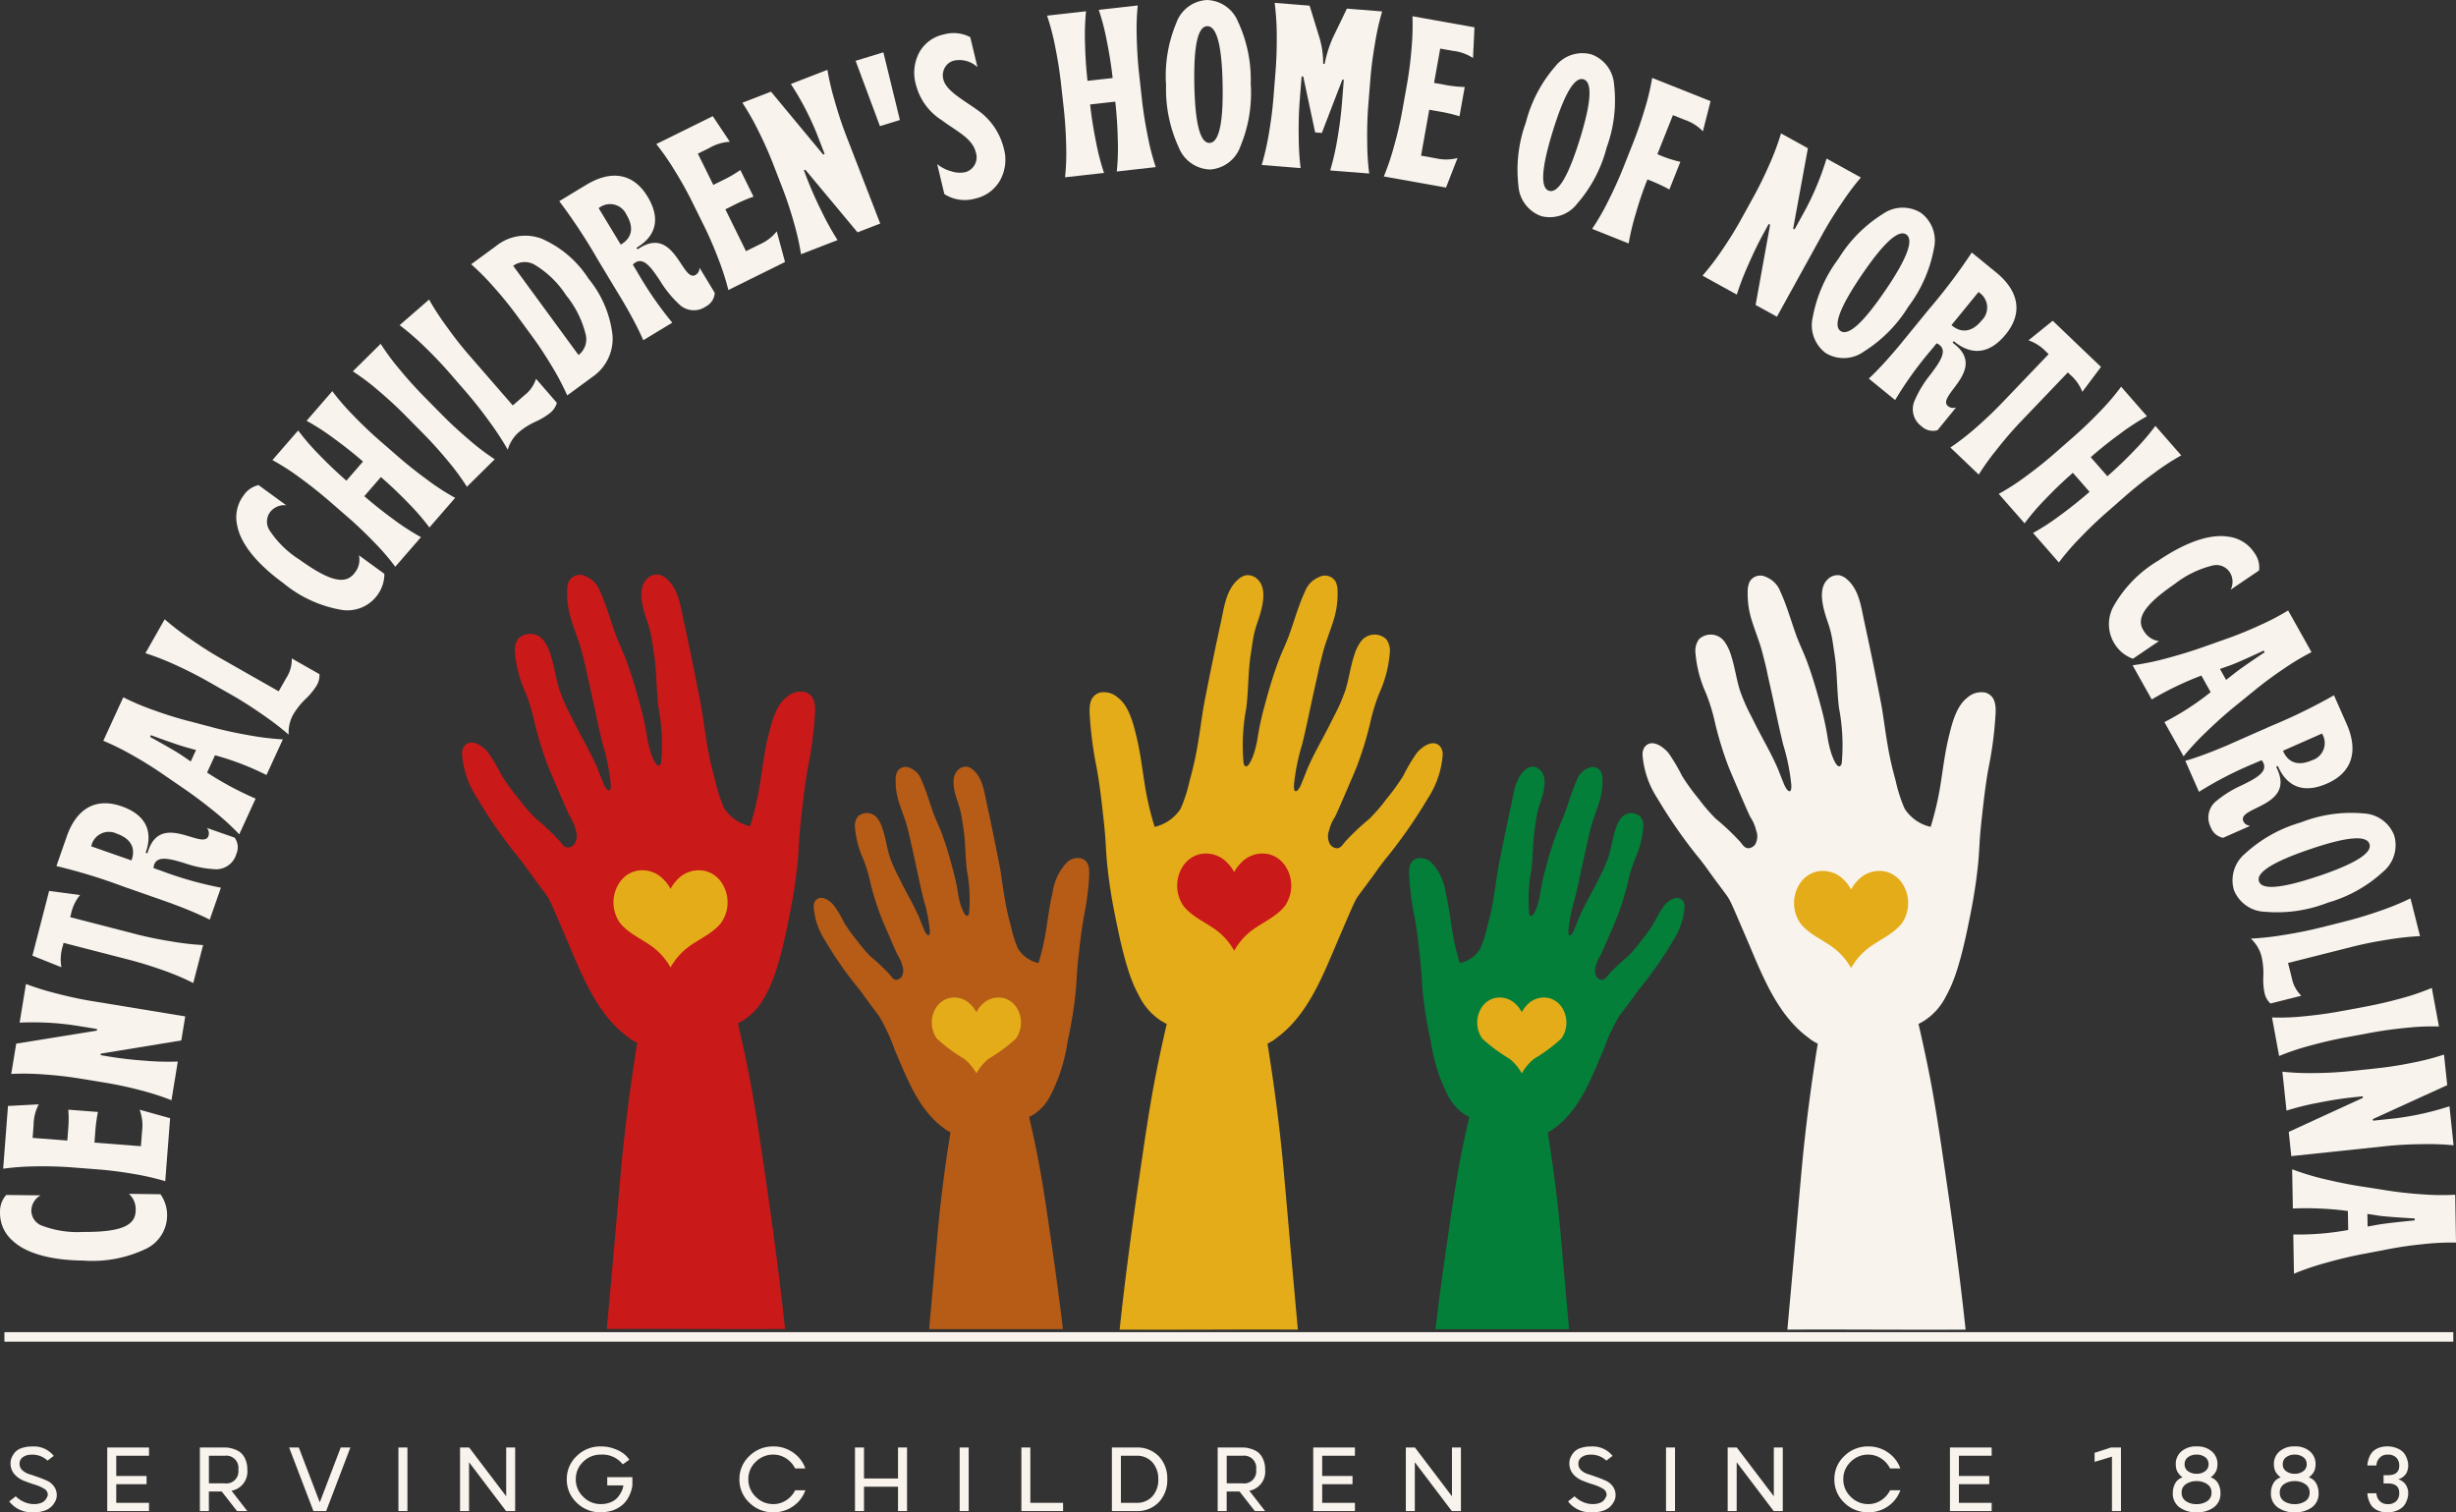 <svg xmlns="http://www.w3.org/2000/svg" width="223.789" height="137.795" viewBox="0 0 223.789 137.795">
  <rect x="0" y="0" width="223.789" height="137.795" fill="#333333" stroke="none"/>
  <g id="logo" transform="translate(1362.501 -1813.682)">
    <g id="Group_180" data-name="Group 180" transform="translate(-1320.404 1866.023)">
      <g id="Group_170" data-name="Group 170" transform="translate(0 0)">
        <path id="Path_512" data-name="Path 512" d="M-1103.687,2107.411a1.885,1.885,0,0,0-1.578.473c-1.013.763-1.4,2.366-1.684,3.529-.38,1.538-.547,3.116-.809,4.676a27.2,27.2,0,0,1-.852,3.566,3.829,3.829,0,0,1-2.346-1.62c-.016-.027-.031-.056-.045-.084a13.815,13.815,0,0,1-.8-2.51c-.266-.962-.5-1.933-.672-2.918-.292-1.682-.361-2.374-.551-3.544-.048-.3-.09-.551-.553-2.87q-.51-2.554-1.067-5.1c-.295-1.346-.466-2.938-1.574-3.9a1.6,1.6,0,0,0-.692-.376,1.269,1.269,0,0,0-1.095.386c-.944.906-.357,2.762-.005,3.8a9.854,9.854,0,0,1,.385,1.38c.1.514.164,1.032.247,1.548.267,1.646.21,3.322.418,4.973a18.073,18.073,0,0,1,.253,4.966.521.521,0,0,1-.095.269c-.362.424-.823-.994-.892-1.205a10.59,10.59,0,0,1-.345-1.6,26.4,26.4,0,0,0-.576-2.584c-.37-1.4-.778-2.787-1.284-4.145-.3-.8-.685-1.569-.976-2.375-.472-1.311-.84-2.658-1.427-3.925a2.3,2.3,0,0,0-1.286-1.332,1.135,1.135,0,0,0-1.506.4,2.027,2.027,0,0,0-.187.885,8.008,8.008,0,0,0,.344,2.574c.078.26.165.517.254.773.277.8.368,1.049.456,1.306.2.585.3,1,.508,1.827s.188.856.432,1.914c.427,1.867.787,3.748,1.247,5.609a18.824,18.824,0,0,1,.733,3.62c.007.137.043.729-.242.579-.269-.142-.478-.771-.589-1.035-.143-.339-.27-.7-.411-1.032-.613-1.422-1.413-2.749-2.1-4.133l-.283-.568a16.57,16.57,0,0,1-1.067-2.436c-.324-1.049-.459-2.144-.809-3.191a4.05,4.05,0,0,0-.516-1.108,1.552,1.552,0,0,0-2.393-.321,1.785,1.785,0,0,0-.322,1.236,11.02,11.02,0,0,0,.909,3.569c.048.115.1.231.141.348a17.022,17.022,0,0,1,.742,2.495,31.986,31.986,0,0,0,1.116,3.685c.193.515.381.952.756,1.826.826,1.92,1.239,2.881,1.368,3.092a3.715,3.715,0,0,1,.5,1.172,1.483,1.483,0,0,1-.1,1.29.876.876,0,0,1-.579.333c-.381.021-.582-.365-.8-.614a22,22,0,0,0-2.2-2.075,15.91,15.91,0,0,1-1.563-1.818,19.712,19.712,0,0,1-1.508-2.079,16.435,16.435,0,0,0-1.244-2.1c-.467-.559-1.513-1.33-2.155-.555a1.2,1.2,0,0,0-.2.782,8.413,8.413,0,0,0,1.345,3.906,45.639,45.639,0,0,0,3.5,5.086c.067.081.351.421.715.9.206.274.352.48.4.547.6.849,1.438,1.946,1.7,2.315.35.485.412.675,1.788,3.871,1.388,3.221,2.735,6.95,5.665,9.1a3.744,3.744,0,0,0,.85.534c-.56,3.468-.922,6.333-1.15,8.352-.255,2.256-.369,3.661-.884,9.509-.319,3.615-.578,6.435-.737,8.206,5.414-.028,10.828.028,16.242,0-.149-1.385-.348-3.142-.6-5.175-.1-.77-.447-3.592-1.073-7.889-.753-5.173-1.142-7.824-1.8-11.045-.3-1.451-.579-2.715-.822-3.743.194-.1.386-.2.569-.322a5.664,5.664,0,0,0,1.912-2.156c.428-.8,1.115-2.016,2-6.283.312-1.5.615-2.967.859-5,.266-2.214.135-2.357.421-4.946.272-2.461.433-3.687.7-5.02a34.068,34.068,0,0,0,.546-4.266c.063-.9.081-1.934-.982-2.221" transform="translate(1134.86 -2096.717)" fill="#c91919"/>
      </g>
      <g id="Group_171" data-name="Group 171" transform="translate(13.795 26.944)">
        <path id="Path_513" data-name="Path 513" d="M-1055.061,2244.134a3.235,3.235,0,0,1,.592-.821,2.671,2.671,0,0,1,2.587-.817,2.562,2.562,0,0,1,1.421.976,3.254,3.254,0,0,1,.014,3.745c-.854,1.061-2.181,1.531-3.212,2.377a6.011,6.011,0,0,0-1.4,1.685,6.009,6.009,0,0,0-1.4-1.685c-1.031-.845-2.357-1.316-3.212-2.377a3.255,3.255,0,0,1,.014-3.745,2.564,2.564,0,0,1,1.421-.976,2.671,2.671,0,0,1,2.588.817,3.368,3.368,0,0,1,.6.821" transform="translate(1060.265 -2242.418)" fill="#e4ac19"/>
      </g>
      <g id="Group_172" data-name="Group 172" transform="translate(32.046 17.511)">
        <path id="Path_514" data-name="Path 514" d="M-936.473,2201.486a26.083,26.083,0,0,1-.427,3.33c-.207,1.038-.33,2-.546,3.918-.221,2.021-.119,2.132-.326,3.858-.193,1.589-.427,2.733-.67,3.9a15.626,15.626,0,0,1-1.566,4.9,4.412,4.412,0,0,1-1.493,1.686c-.142.092-.289.17-.441.248.188.8.409,1.791.639,2.921.514,2.517.818,4.585,1.406,8.622.487,3.353.762,5.558.836,6.155.074.574.138,1.121.2,1.635h-12.191c.1-1.13.225-2.471.358-4,.4-4.566.487-5.663.689-7.423.179-1.575.459-3.812.9-6.517a2.857,2.857,0,0,1-.662-.418c-2.287-1.681-3.339-4.589-4.423-7.1a16.906,16.906,0,0,0-1.4-3.023c-.207-.289-.859-1.144-1.327-1.8-.037-.056-.152-.217-.312-.427-.285-.382-.505-.643-.56-.707a35.453,35.453,0,0,1-2.729-3.969,6.588,6.588,0,0,1-1.052-3.05.941.941,0,0,1,.16-.611c.5-.6,1.319,0,1.682.436a12.569,12.569,0,0,1,.974,1.64,15.052,15.052,0,0,0,1.176,1.622,12.007,12.007,0,0,0,1.217,1.419,16.371,16.371,0,0,1,1.718,1.622c.17.193.326.5.625.477a.673.673,0,0,0,.45-.261,1.143,1.143,0,0,0,.078-1.006,2.865,2.865,0,0,0-.391-.914c-.1-.166-.422-.914-1.066-2.412-.294-.684-.441-1.024-.593-1.424a26.159,26.159,0,0,1-.873-2.875,12.7,12.7,0,0,0-.579-1.948,2.7,2.7,0,0,0-.11-.271,8.625,8.625,0,0,1-.707-2.788,1.4,1.4,0,0,1,.253-.965,1.207,1.207,0,0,1,1.865.252,3.092,3.092,0,0,1,.4.864c.275.818.381,1.672.634,2.49a12.481,12.481,0,0,0,.831,1.9c.073.146.147.3.221.446.537,1.08,1.162,2.113,1.64,3.225.11.257.211.542.322.8.087.206.253.7.459.808.225.119.2-.345.193-.45a14.737,14.737,0,0,0-.574-2.825c-.359-1.456-.639-2.921-.974-4.377-.188-.828-.175-.855-.335-1.5s-.239-.969-.4-1.424c-.069-.2-.142-.4-.358-1.02-.069-.2-.138-.4-.2-.6a6.359,6.359,0,0,1-.271-2.011,1.593,1.593,0,0,1,.147-.689.887.887,0,0,1,1.176-.317,1.8,1.8,0,0,1,1.006,1.043c.455.987.744,2.039,1.112,3.064.225.625.528,1.226.762,1.851.395,1.061.712,2.14,1,3.233.175.671.34,1.333.45,2.017a8.148,8.148,0,0,0,.267,1.25c.055.166.418,1.272.7.941a.365.365,0,0,0,.073-.207,14.075,14.075,0,0,0-.2-3.876c-.161-1.292-.119-2.6-.326-3.882-.064-.4-.119-.809-.193-1.208a7.988,7.988,0,0,0-.3-1.08c-.276-.813-.735-2.26,0-2.967a1.006,1.006,0,0,1,.855-.3,1.279,1.279,0,0,1,.542.294c.864.749,1,1.994,1.231,3.041.289,1.327.565,2.65.831,3.978.363,1.814.4,2.011.432,2.241.147.914.2,1.456.432,2.765.133.771.317,1.53.524,2.278a10.74,10.74,0,0,0,.62,1.962c.014.023.023.041.037.064a2.975,2.975,0,0,0,1.833,1.263,20.955,20.955,0,0,0,.661-2.783c.207-1.218.335-2.449.634-3.647a4.944,4.944,0,0,1,1.314-2.756,1.478,1.478,0,0,1,1.231-.368c.831.225.818,1.033.767,1.732" transform="translate(961.571 -2191.407)" fill="#b65c17"/>
      </g>
      <g id="Group_173" data-name="Group 173" transform="translate(42.814 38.539)">
        <path id="Path_515" data-name="Path 515" d="M-899.279,2306.459a2.5,2.5,0,0,1,.462-.64,2.084,2.084,0,0,1,2.019-.638,2,2,0,0,1,1.109.761,2.541,2.541,0,0,1,.011,2.924,14.962,14.962,0,0,1-2.507,1.855,4.689,4.689,0,0,0-1.1,1.314,4.681,4.681,0,0,0-1.1-1.314,14.943,14.943,0,0,1-2.507-1.855,2.54,2.54,0,0,1,.011-2.924,2,2,0,0,1,1.109-.761,2.085,2.085,0,0,1,2.019.638,2.627,2.627,0,0,1,.465.64" transform="translate(903.341 -2305.119)" fill="#e4ac19"/>
      </g>
      <g id="Group_174" data-name="Group 174" transform="translate(86.277 17.511)">
        <path id="Path_516" data-name="Path 516" d="M-653.717,2242.665c-.106-1.13-.225-2.471-.358-4-.4-4.566-.492-5.663-.689-7.423-.179-1.575-.459-3.812-.9-6.517a2.975,2.975,0,0,0,.666-.418c2.283-1.681,3.335-4.589,4.419-7.1a17.324,17.324,0,0,1,1.4-3.023c.207-.289.859-1.144,1.332-1.8.037-.056.151-.217.313-.427.28-.382.505-.643.556-.707a35.523,35.523,0,0,0,2.728-3.969,6.533,6.533,0,0,0,1.052-3.05.937.937,0,0,0-.161-.611c-.5-.6-1.314,0-1.681.436a13.118,13.118,0,0,0-.969,1.64,15.666,15.666,0,0,1-1.176,1.622,12.4,12.4,0,0,1-1.222,1.419,16.827,16.827,0,0,0-1.718,1.622c-.165.193-.326.5-.62.477a.683.683,0,0,1-.455-.261,1.174,1.174,0,0,1-.078-1.006,2.982,2.982,0,0,1,.39-.914c.1-.166.423-.914,1.07-2.412.294-.685.441-1.024.588-1.424a25,25,0,0,0,.873-2.875,13.3,13.3,0,0,1,.579-1.947c.037-.092.074-.184.11-.271a8.621,8.621,0,0,0,.707-2.788,1.393,1.393,0,0,0-.248-.965,1.212,1.212,0,0,0-1.87.252,3.1,3.1,0,0,0-.4.864c-.271.818-.376,1.672-.629,2.49a13.472,13.472,0,0,1-.831,1.9c-.073.146-.147.3-.22.446-.542,1.08-1.167,2.113-1.645,3.225-.11.257-.211.542-.322.8-.087.206-.248.7-.459.808s-.193-.345-.189-.45a14.406,14.406,0,0,1,.57-2.825c.358-1.456.643-2.921.974-4.377.193-.828.179-.855.335-1.5s.244-.969.4-1.424c.069-.2.138-.4.354-1.02.069-.2.138-.4.2-.6a6.239,6.239,0,0,0,.271-2.011,1.541,1.541,0,0,0-.147-.689.887.887,0,0,0-1.176-.317,1.78,1.78,0,0,0-1,1.042c-.459.988-.744,2.04-1.116,3.064-.225.625-.528,1.226-.758,1.851a33.234,33.234,0,0,0-1,3.233,20.305,20.305,0,0,0-.45,2.017,8.187,8.187,0,0,1-.271,1.25c-.055.166-.413,1.272-.7.941a.441.441,0,0,1-.073-.207,14.248,14.248,0,0,1,.2-3.876c.165-1.292.119-2.6.326-3.882.064-.4.119-.809.193-1.208a8.023,8.023,0,0,1,.3-1.08c.275-.813.73-2.26,0-2.967a1,1,0,0,0-.854-.3,1.306,1.306,0,0,0-.542.294c-.864.749-1,1.994-1.226,3.041-.29,1.327-.57,2.65-.836,3.978-.358,1.814-.39,2.011-.432,2.241-.147.914-.2,1.456-.427,2.765-.133.771-.317,1.53-.524,2.278a11.083,11.083,0,0,1-.624,1.962.438.438,0,0,1-.037.064,2.964,2.964,0,0,1-1.828,1.264,21.16,21.16,0,0,1-.666-2.783c-.2-1.218-.335-2.449-.629-3.647a4.917,4.917,0,0,0-1.318-2.756,1.476,1.476,0,0,0-1.231-.368c-.827.225-.813,1.033-.767,1.732a27.022,27.022,0,0,0,.427,3.33c.211,1.038.335,2,.547,3.918.225,2.021.119,2.132.331,3.858.188,1.589.422,2.733.671,3.9a15.675,15.675,0,0,0,1.562,4.9,4.409,4.409,0,0,0,1.493,1.686c.142.092.294.17.446.248-.188.8-.414,1.791-.643,2.921-.51,2.517-.817,4.585-1.405,8.622-.487,3.353-.763,5.558-.836,6.155-.074.574-.138,1.121-.2,1.635" transform="translate(668.318 -2191.407)" fill="#037f39"/>
      </g>
      <g id="Group_175" data-name="Group 175" transform="translate(92.506 38.539)">
        <path id="Path_517" data-name="Path 517" d="M-630.578,2306.459a2.515,2.515,0,0,0-.462-.64,2.085,2.085,0,0,0-2.02-.638,2,2,0,0,0-1.109.761,2.541,2.541,0,0,0-.011,2.924,14.953,14.953,0,0,0,2.507,1.855,4.689,4.689,0,0,1,1.1,1.314,4.681,4.681,0,0,1,1.1-1.314,14.949,14.949,0,0,0,2.506-1.855,2.541,2.541,0,0,0-.01-2.924,2,2,0,0,0-1.109-.761,2.085,2.085,0,0,0-2.02.638,2.627,2.627,0,0,0-.465.64" transform="translate(634.636 -2305.119)" fill="#e4ac19"/>
      </g>
      <g id="Group_176" data-name="Group 176" transform="translate(107.572 0.059)">
        <path id="Path_518" data-name="Path 518" d="M-521.992,2107.729a1.886,1.886,0,0,0-1.578.473c-1.012.763-1.4,2.366-1.684,3.529-.38,1.537-.548,3.116-.809,4.677a27.271,27.271,0,0,1-.852,3.566,3.834,3.834,0,0,1-2.346-1.62c-.016-.028-.031-.056-.045-.084a13.8,13.8,0,0,1-.8-2.51c-.265-.962-.5-1.934-.673-2.917-.292-1.682-.361-2.375-.551-3.544-.049-.3-.09-.551-.553-2.871q-.51-2.554-1.067-5.1c-.295-1.347-.466-2.938-1.574-3.9a1.594,1.594,0,0,0-.692-.376,1.269,1.269,0,0,0-1.095.386c-.944.906-.357,2.762-.005,3.805a9.817,9.817,0,0,1,.386,1.38c.1.514.164,1.032.247,1.548.266,1.646.21,3.322.418,4.974a18.076,18.076,0,0,1,.253,4.966.525.525,0,0,1-.095.269c-.362.424-.823-.994-.892-1.205a10.614,10.614,0,0,1-.345-1.6,26.392,26.392,0,0,0-.576-2.584c-.37-1.4-.778-2.786-1.283-4.144-.3-.8-.685-1.57-.976-2.375-.472-1.31-.84-2.658-1.427-3.925a2.3,2.3,0,0,0-1.286-1.332,1.136,1.136,0,0,0-1.506.4,2.024,2.024,0,0,0-.187.885,8,8,0,0,0,.344,2.574c.079.26.165.517.254.773.277.795.368,1.048.456,1.306.2.585.3,1,.508,1.827s.187.856.431,1.915c.427,1.867.787,3.749,1.247,5.608a18.8,18.8,0,0,1,.732,3.62c.007.137.043.729-.242.579-.269-.141-.477-.77-.589-1.035-.143-.339-.27-.7-.412-1.032-.613-1.422-1.413-2.75-2.1-4.132l-.283-.568a16.532,16.532,0,0,1-1.067-2.436c-.324-1.049-.459-2.143-.809-3.191a4.059,4.059,0,0,0-.516-1.109,1.552,1.552,0,0,0-2.392-.321,1.785,1.785,0,0,0-.322,1.236,11.012,11.012,0,0,0,.908,3.569c.048.116.1.231.141.349a16.97,16.97,0,0,1,.741,2.494,31.962,31.962,0,0,0,1.116,3.685c.193.515.381.952.757,1.826.826,1.92,1.239,2.881,1.368,3.091a3.723,3.723,0,0,1,.5,1.172,1.483,1.483,0,0,1-.1,1.29.88.88,0,0,1-.579.333c-.381.021-.581-.364-.8-.614a21.9,21.9,0,0,0-2.2-2.075,15.993,15.993,0,0,1-1.563-1.817,19.768,19.768,0,0,1-1.508-2.08,16.4,16.4,0,0,0-1.244-2.1c-.467-.56-1.513-1.33-2.155-.555a1.2,1.2,0,0,0-.2.782,8.417,8.417,0,0,0,1.345,3.906,45.692,45.692,0,0,0,3.5,5.085c.067.081.351.42.715.9.206.274.352.48.4.548.6.848,1.438,1.945,1.7,2.314.35.485.412.675,1.788,3.871,1.388,3.221,2.735,6.95,5.665,9.1a3.712,3.712,0,0,0,.85.534c-.56,3.468-.922,6.333-1.15,8.352-.255,2.255-.369,3.661-.884,9.509-.318,3.615-.578,6.434-.736,8.2,5.414-.027,10.828.029,16.242,0-.149-1.384-.348-3.141-.6-5.175-.1-.769-.447-3.591-1.073-7.889-.753-5.172-1.143-7.825-1.8-11.045-.3-1.451-.579-2.715-.821-3.744a6.42,6.42,0,0,0,.569-.321,5.656,5.656,0,0,0,1.912-2.157c.428-.8,1.115-2.016,2-6.282.312-1.5.614-2.966.859-5,.267-2.214.135-2.357.421-4.945.272-2.461.432-3.686.7-5.02a33.99,33.99,0,0,0,.546-4.265c.064-.9.081-1.934-.982-2.221" transform="translate(553.165 -2097.035)" fill="#f8f3ec"/>
      </g>
      <g id="Group_177" data-name="Group 177" transform="translate(121.367 27.003)">
        <path id="Path_519" data-name="Path 519" d="M-473.367,2244.452a3.219,3.219,0,0,1,.592-.82,2.67,2.67,0,0,1,2.588-.817,2.564,2.564,0,0,1,1.421.976,3.254,3.254,0,0,1,.014,3.745c-.854,1.062-2.181,1.531-3.212,2.377a6,6,0,0,0-1.4,1.684,6,6,0,0,0-1.4-1.684c-1.031-.846-2.357-1.316-3.212-2.377a3.254,3.254,0,0,1,.014-3.745,2.563,2.563,0,0,1,1.42-.976,2.669,2.669,0,0,1,2.587.817,3.363,3.363,0,0,1,.6.82" transform="translate(478.571 -2242.736)" fill="#e4ac19"/>
      </g>
      <g id="Group_178" data-name="Group 178" transform="translate(57.184 0.059)">
        <path id="Path_520" data-name="Path 520" d="M-824.63,2107.729a1.885,1.885,0,0,1,1.578.473c1.013.763,1.4,2.366,1.684,3.529.38,1.537.548,3.116.809,4.677a27.271,27.271,0,0,0,.852,3.566,3.833,3.833,0,0,0,2.346-1.62c.017-.028.031-.056.045-.084a13.807,13.807,0,0,0,.8-2.51c.265-.962.5-1.934.673-2.917.292-1.682.361-2.375.551-3.544.049-.3.09-.551.554-2.871q.51-2.554,1.067-5.1c.295-1.347.466-2.938,1.574-3.9a1.594,1.594,0,0,1,.692-.376,1.27,1.27,0,0,1,1.095.386c.944.906.357,2.762.005,3.805a9.8,9.8,0,0,0-.386,1.38c-.1.514-.164,1.032-.247,1.548-.266,1.646-.209,3.322-.417,4.974a18.067,18.067,0,0,0-.253,4.966.521.521,0,0,0,.094.269c.361.424.823-.994.892-1.205a10.614,10.614,0,0,0,.345-1.6,26.393,26.393,0,0,1,.576-2.584c.37-1.4.778-2.786,1.283-4.144.3-.8.685-1.57.976-2.375.472-1.31.84-2.658,1.427-3.925a2.3,2.3,0,0,1,1.286-1.332,1.136,1.136,0,0,1,1.506.4,2.023,2.023,0,0,1,.186.885,7.993,7.993,0,0,1-.344,2.574c-.078.26-.165.517-.254.773-.277.795-.368,1.048-.456,1.306-.2.585-.3,1-.508,1.827s-.188.856-.431,1.915c-.427,1.867-.787,3.749-1.247,5.608a18.8,18.8,0,0,0-.733,3.62c-.007.137-.043.729.242.579.269-.141.478-.77.589-1.035.143-.339.27-.7.411-1.032.613-1.422,1.413-2.75,2.1-4.132l.283-.568a16.538,16.538,0,0,0,1.067-2.436c.324-1.049.459-2.143.809-3.191a4.06,4.06,0,0,1,.516-1.109,1.552,1.552,0,0,1,2.393-.321,1.786,1.786,0,0,1,.322,1.236,11.019,11.019,0,0,1-.909,3.569c-.048.116-.1.231-.141.349a16.988,16.988,0,0,0-.742,2.494,31.942,31.942,0,0,1-1.116,3.685c-.193.515-.381.952-.757,1.826-.826,1.92-1.239,2.881-1.368,3.091a3.724,3.724,0,0,0-.5,1.172,1.483,1.483,0,0,0,.1,1.29.881.881,0,0,0,.579.333c.381.021.581-.364.8-.614a21.9,21.9,0,0,1,2.2-2.075,16.033,16.033,0,0,0,1.563-1.817,19.768,19.768,0,0,0,1.508-2.08,16.412,16.412,0,0,1,1.244-2.1c.467-.56,1.513-1.33,2.155-.555a1.2,1.2,0,0,1,.2.782,8.415,8.415,0,0,1-1.345,3.906,45.69,45.69,0,0,1-3.5,5.085c-.067.081-.351.42-.715.9-.206.274-.352.48-.4.548-.6.848-1.438,1.945-1.7,2.314-.35.485-.411.675-1.788,3.871-1.388,3.221-2.735,6.95-5.665,9.1a3.708,3.708,0,0,1-.85.534c.56,3.468.922,6.333,1.15,8.352.255,2.255.369,3.661.883,9.509.318,3.615.578,6.434.736,8.2-5.414-.027-10.828.029-16.242,0,.15-1.384.348-3.141.6-5.175.1-.769.447-3.591,1.073-7.889.753-5.172,1.143-7.825,1.8-11.045.3-1.451.579-2.715.821-3.744a6.4,6.4,0,0,1-.569-.321,5.653,5.653,0,0,1-1.912-2.157c-.428-.8-1.115-2.016-2-6.282-.312-1.5-.614-2.966-.859-5-.266-2.214-.135-2.357-.421-4.945-.272-2.461-.432-3.686-.7-5.02a34.024,34.024,0,0,1-.546-4.265c-.063-.9-.081-1.934.982-2.221" transform="translate(825.636 -2097.035)" fill="#e4ac19"/>
      </g>
      <g id="Group_179" data-name="Group 179" transform="translate(65.164 25.419)">
        <path id="Path_521" data-name="Path 521" d="M-777.283,2235.888a3.219,3.219,0,0,0-.592-.82,2.669,2.669,0,0,0-2.587-.818,2.555,2.555,0,0,0-1.421.976,3.254,3.254,0,0,0-.014,3.745c.854,1.061,2.181,1.531,3.212,2.377a6,6,0,0,1,1.4,1.684,6,6,0,0,1,1.4-1.684c1.031-.846,2.357-1.316,3.212-2.377a3.254,3.254,0,0,0-.014-3.745,2.555,2.555,0,0,0-1.42-.976,2.668,2.668,0,0,0-2.588.818,3.355,3.355,0,0,0-.6.82" transform="translate(782.484 -2234.172)" fill="#c91919"/>
      </g>
    </g>
    <g id="Group_181" data-name="Group 181" transform="translate(-1361.661 1945.472)">
      <path id="Path_522" data-name="Path 522" d="M-1355.752,2532.344a2.582,2.582,0,0,1-2.2-.991l.591-.47a2.42,2.42,0,0,0,.716.494,2.166,2.166,0,0,0,.945.216,1.773,1.773,0,0,0,.641-.105.884.884,0,0,0,.388-.266,1.727,1.727,0,0,0,.175-.282.5.5,0,0,0,.056-.207.636.636,0,0,0-.349-.549,3.77,3.77,0,0,0-.845-.367c-.331-.1-.663-.22-1-.355a2.162,2.162,0,0,1-.851-.6,1.488,1.488,0,0,1-.349-1.007,1.283,1.283,0,0,1,.09-.463,1.893,1.893,0,0,1,.289-.487,1.36,1.36,0,0,1,.608-.405,2.782,2.782,0,0,1,.971-.154,2.32,2.32,0,0,1,1.983.86c-.081.052-.182.126-.3.219s-.211.166-.269.21a2,2,0,0,0-1.48-.543,1.314,1.314,0,0,0-.755.216.7.7,0,0,0-.315.616.773.773,0,0,0,.25.581,1.554,1.554,0,0,0,.629.358c.255.081.526.173.817.276s.56.214.813.327a1.589,1.589,0,0,1,.629.516,1.347,1.347,0,0,1,.252.823,1.169,1.169,0,0,1-.109.478,1.919,1.919,0,0,1-.34.5,1.7,1.7,0,0,1-.665.409A2.912,2.912,0,0,1-1355.752,2532.344Z" transform="translate(1357.955 -2526.34)" fill="#f8f3ec"/>
      <path id="Path_523" data-name="Path 523" d="M-1308.836,2531.91h2.984v.751h-3.805v-5.793h3.805v.752h-2.984v1.843h2.765v.748h-2.765Z" transform="translate(1318.589 -2526.771)" fill="#f8f3ec"/>
      <path id="Path_524" data-name="Path 524" d="M-1259.687,2528.872a1.773,1.773,0,0,1-1.44,1.938l1.44,1.852h-.939l-1.392-1.782h-1.172v1.782h-.821v-5.793h2.233c.113,0,.228.005.342.015a2.64,2.64,0,0,1,.515.126,1.916,1.916,0,0,1,.594.3,1.616,1.616,0,0,1,.445.6A2.218,2.218,0,0,1-1259.687,2528.872Zm-3.5-1.251v2.511h1.431a1.1,1.1,0,0,0,1.25-1.25,1.11,1.11,0,0,0-1.25-1.261Z" transform="translate(1281.383 -2526.771)" fill="#f8f3ec"/>
      <path id="Path_525" data-name="Path 525" d="M-1216.672,2532.661h-1.162l-2.214-5.793h.884l1.91,5,1.91-5h.879Z" transform="translate(1245.552 -2526.771)" fill="#f8f3ec"/>
      <path id="Path_526" data-name="Path 526" d="M-1166.186,2532.661v-5.793h.821v5.793Z" transform="translate(1201.65 -2526.771)" fill="#f8f3ec"/>
      <path id="Path_527" data-name="Path 527" d="M-1131.6,2531.313v-4.445h.817v5.793h-.83l-3.371-4.449v4.449h-.821v-5.793h.83Z" transform="translate(1176.884 -2526.771)" fill="#f8f3ec"/>
      <path id="Path_528" data-name="Path 528" d="M-1080.138,2532.344a3.035,3.035,0,0,1-2.185-.876,2.857,2.857,0,0,1-.905-2.128,2.847,2.847,0,0,1,.905-2.125,3.039,3.039,0,0,1,2.185-.875,3.46,3.46,0,0,1,1.3.235,3.091,3.091,0,0,1,.858.475,2.752,2.752,0,0,1,.454.5l-.6.421a2.376,2.376,0,0,0-2.008-.885,2.209,2.209,0,0,0-1.6.654,2.135,2.135,0,0,0-.672,1.6,2.156,2.156,0,0,0,.674,1.585,2.195,2.195,0,0,0,1.6.668,2.322,2.322,0,0,0,.924-.177,1.614,1.614,0,0,0,.61-.425,2.832,2.832,0,0,0,.334-.5,1.6,1.6,0,0,0,.16-.417l.034-.182h-1.471v-.751h2.291v.762a3.252,3.252,0,0,1-.271.9,2.747,2.747,0,0,1-.419.65,2.411,2.411,0,0,1-.524.436,2.771,2.771,0,0,1-.535.265,3.116,3.116,0,0,1-.516.13c-.186.033-.316.052-.387.056S-1080.055,2532.344-1080.138,2532.344Z" transform="translate(1134.033 -2526.34)" fill="#f8f3ec"/>
      <path id="Path_529" data-name="Path 529" d="M-995.069,2532.344a3.037,3.037,0,0,1-2.186-.876,2.857,2.857,0,0,1-.905-2.128,2.847,2.847,0,0,1,.905-2.125,3.041,3.041,0,0,1,2.186-.875,3.074,3.074,0,0,1,1.8.556,2.952,2.952,0,0,1,1.117,1.452h-.933a2.318,2.318,0,0,0-.819-.915,2.1,2.1,0,0,0-1.17-.346,2.21,2.21,0,0,0-1.6.654,2.134,2.134,0,0,0-.672,1.6,2.155,2.155,0,0,0,.674,1.585,2.195,2.195,0,0,0,1.6.668,2.109,2.109,0,0,0,1.17-.345,2.309,2.309,0,0,0,.819-.916h.933a2.967,2.967,0,0,1-1.117,1.457A3.07,3.07,0,0,1-995.069,2532.344Z" transform="translate(1064.696 -2526.34)" fill="#f8f3ec"/>
      <path id="Path_530" data-name="Path 530" d="M-937.307,2529.692v-2.824h.821v5.793h-.821v-2.221h-3.1v2.221h-.821v-5.793h.821v2.824Z" transform="translate(1018.294 -2526.771)" fill="#f8f3ec"/>
      <path id="Path_531" data-name="Path 531" d="M-889.642,2532.661v-5.793h.821v5.793Z" transform="translate(976.246 -2526.771)" fill="#f8f3ec"/>
      <path id="Path_532" data-name="Path 532" d="M-858.437,2526.868v5.042h2.984v.751h-3.8v-5.793Z" transform="translate(951.481 -2526.771)" fill="#f8f3ec"/>
      <path id="Path_533" data-name="Path 533" d="M-810.352,2527.679a2.912,2.912,0,0,1,.763,2.081,2.933,2.933,0,0,1-.763,2.086,2.723,2.723,0,0,1-2.09.815h-2.194v-5.793h2.194A2.728,2.728,0,0,1-810.352,2527.679Zm-2.051-.059h-1.412v4.29h1.412a1.874,1.874,0,0,0,1.456-.59,2.214,2.214,0,0,0,.537-1.548,2.244,2.244,0,0,0-.537-1.556A1.867,1.867,0,0,0-812.4,2527.62Z" transform="translate(915.111 -2526.771)" fill="#f8f3ec"/>
      <path id="Path_534" data-name="Path 534" d="M-758.187,2528.872a1.773,1.773,0,0,1-1.44,1.938l1.44,1.852h-.939l-1.392-1.782h-1.172v1.782h-.821v-5.793h2.233c.113,0,.227.005.342.015a2.642,2.642,0,0,1,.515.126,1.907,1.907,0,0,1,.593.3,1.611,1.611,0,0,1,.445.6A2.215,2.215,0,0,1-758.187,2528.872Zm-3.5-1.251v2.511h1.431a1.105,1.105,0,0,0,1.251-1.25,1.11,1.11,0,0,0-1.251-1.261Z" transform="translate(872.625 -2526.771)" fill="#f8f3ec"/>
      <path id="Path_535" data-name="Path 535" d="M-714.641,2531.91h2.984v.751h-3.8v-5.793h3.8v.752h-2.984v1.843h2.765v.748h-2.765Z" transform="translate(834.277 -2526.771)" fill="#f8f3ec"/>
      <path id="Path_536" data-name="Path 536" d="M-665.609,2531.313v-4.445h.817v5.793h-.83l-3.371-4.449v4.449h-.82v-5.793h.83Z" transform="translate(797.071 -2526.771)" fill="#f8f3ec"/>
      <path id="Path_537" data-name="Path 537" d="M-587.691,2532.344a2.582,2.582,0,0,1-2.2-.991l.592-.47a2.421,2.421,0,0,0,.716.494,2.167,2.167,0,0,0,.945.216,1.77,1.77,0,0,0,.64-.105.885.885,0,0,0,.389-.266,1.723,1.723,0,0,0,.175-.282.5.5,0,0,0,.056-.207.636.636,0,0,0-.349-.549,3.779,3.779,0,0,0-.845-.367c-.331-.1-.663-.22-1-.355a2.164,2.164,0,0,1-.851-.6,1.49,1.49,0,0,1-.349-1.007,1.282,1.282,0,0,1,.09-.463,1.9,1.9,0,0,1,.289-.487,1.361,1.361,0,0,1,.608-.405,2.782,2.782,0,0,1,.971-.154,2.319,2.319,0,0,1,1.983.86c-.081.052-.182.126-.3.219s-.21.166-.268.21a2.006,2.006,0,0,0-1.48-.543,1.314,1.314,0,0,0-.755.216.7.7,0,0,0-.315.616.773.773,0,0,0,.25.581,1.557,1.557,0,0,0,.629.358c.255.081.526.173.817.276s.56.214.813.327a1.587,1.587,0,0,1,.629.516,1.348,1.348,0,0,1,.252.823,1.171,1.171,0,0,1-.109.478,1.914,1.914,0,0,1-.34.5,1.7,1.7,0,0,1-.665.409A2.912,2.912,0,0,1-587.691,2532.344Z" transform="translate(731.93 -2526.34)" fill="#f8f3ec"/>
      <path id="Path_538" data-name="Path 538" d="M-541.606,2532.661v-5.793h.821v5.793Z" transform="translate(692.572 -2526.771)" fill="#f8f3ec"/>
      <path id="Path_539" data-name="Path 539" d="M-507.017,2531.313v-4.445h.817v5.793h-.83l-3.371-4.449v4.449h-.821v-5.793h.83Z" transform="translate(667.807 -2526.771)" fill="#f8f3ec"/>
      <path id="Path_540" data-name="Path 540" d="M-455.558,2532.344a3.037,3.037,0,0,1-2.186-.876,2.856,2.856,0,0,1-.905-2.128,2.846,2.846,0,0,1,.905-2.125,3.04,3.04,0,0,1,2.186-.875,3.074,3.074,0,0,1,1.8.556,2.952,2.952,0,0,1,1.118,1.452h-.933a2.319,2.319,0,0,0-.819-.915,2.105,2.105,0,0,0-1.17-.346,2.209,2.209,0,0,0-1.6.654,2.134,2.134,0,0,0-.672,1.6,2.155,2.155,0,0,0,.674,1.585,2.195,2.195,0,0,0,1.6.668,2.109,2.109,0,0,0,1.17-.345,2.31,2.31,0,0,0,.819-.916h.933a2.968,2.968,0,0,1-1.118,1.457A3.069,3.069,0,0,1-455.558,2532.344Z" transform="translate(624.956 -2526.34)" fill="#f8f3ec"/>
      <path id="Path_541" data-name="Path 541" d="M-400.9,2531.91h2.984v.751h-3.8v-5.793h3.8v.752H-400.9v1.843h2.765v.748H-400.9Z" transform="translate(578.554 -2526.771)" fill="#f8f3ec"/>
      <path id="Path_542" data-name="Path 542" d="M-328.952,2526.868h.915v5.793h-.821V2527.7l-1.583.479v-.826Z" transform="translate(520.458 -2526.771)" fill="#f8f3ec"/>
      <path id="Path_543" data-name="Path 543" d="M-291.148,2526.806a1.989,1.989,0,0,1,1.4-.466,1.981,1.981,0,0,1,1.4.466,1.494,1.494,0,0,1,.5,1.142,1.611,1.611,0,0,1-.12.639,1.615,1.615,0,0,1-.5.573,1.157,1.157,0,0,1,.682.557,1.81,1.81,0,0,1,.212.864,1.527,1.527,0,0,1-.61,1.311,2.551,2.551,0,0,1-1.561.453,2.551,2.551,0,0,1-1.561-.453,1.527,1.527,0,0,1-.61-1.311,1.8,1.8,0,0,1,.21-.864,1.149,1.149,0,0,1,.678-.557,1.585,1.585,0,0,1-.5-.573,1.575,1.575,0,0,1-.12-.639A1.489,1.489,0,0,1-291.148,2526.806Zm2.357,2.967a1.66,1.66,0,0,0-.96-.272,1.687,1.687,0,0,0-.96.268.868.868,0,0,0-.4.763.893.893,0,0,0,.394.8,1.7,1.7,0,0,0,.965.265,1.7,1.7,0,0,0,.965-.267.9.9,0,0,0,.394-.794A.866.866,0,0,0-288.791,2529.773Zm-1.735-1.176a1.26,1.26,0,0,0,.776.235,1.259,1.259,0,0,0,.777-.237.747.747,0,0,0,.314-.623.766.766,0,0,0-.31-.652,1.272,1.272,0,0,0-.781-.233,1.272,1.272,0,0,0-.781.233.766.766,0,0,0-.31.652A.738.738,0,0,0-290.527,2528.6Z" transform="translate(489.062 -2526.34)" fill="#f8f3ec"/>
      <path id="Path_544" data-name="Path 544" d="M-242.8,2526.806a1.989,1.989,0,0,1,1.4-.466,1.982,1.982,0,0,1,1.4.466,1.5,1.5,0,0,1,.5,1.142,1.608,1.608,0,0,1-.12.639,1.612,1.612,0,0,1-.5.573,1.156,1.156,0,0,1,.682.557,1.807,1.807,0,0,1,.212.864,1.527,1.527,0,0,1-.61,1.311,2.55,2.55,0,0,1-1.561.453,2.55,2.55,0,0,1-1.56-.453,1.527,1.527,0,0,1-.61-1.311,1.806,1.806,0,0,1,.21-.864,1.149,1.149,0,0,1,.678-.557,1.588,1.588,0,0,1-.5-.573,1.579,1.579,0,0,1-.12-.639A1.489,1.489,0,0,1-242.8,2526.806Zm2.357,2.967a1.66,1.66,0,0,0-.96-.272,1.688,1.688,0,0,0-.96.268.867.867,0,0,0-.4.763.893.893,0,0,0,.394.8,1.7,1.7,0,0,0,.965.265,1.7,1.7,0,0,0,.965-.267.9.9,0,0,0,.394-.794A.866.866,0,0,0-240.443,2529.773Zm-1.735-1.176a1.26,1.26,0,0,0,.776.235,1.26,1.26,0,0,0,.778-.237.747.747,0,0,0,.314-.623.766.766,0,0,0-.31-.652,1.272,1.272,0,0,0-.781-.233,1.272,1.272,0,0,0-.781.233.766.766,0,0,0-.31.652A.738.738,0,0,0-242.179,2528.6Z" transform="translate(449.655 -2526.34)" fill="#f8f3ec"/>
      <path id="Path_545" data-name="Path 545" d="M-192.326,2528.118c0,.027,0,.062,0,.105a2.1,2.1,0,0,1-.049.246,1.286,1.286,0,0,1-.13.331,1.146,1.146,0,0,1-.282.306,1.223,1.223,0,0,1-.454.224,1.259,1.259,0,0,1,.454.24,1.074,1.074,0,0,1,.282.327,1.909,1.909,0,0,1,.13.316,1.376,1.376,0,0,1,.053.251v.1a2.478,2.478,0,0,1-.019.3,2.07,2.07,0,0,1-.13.443,1.536,1.536,0,0,1-.3.5,1.662,1.662,0,0,1-.576.377,2.267,2.267,0,0,1-.9.165,2,2,0,0,1-.811-.156,1.542,1.542,0,0,1-.53-.356,1.537,1.537,0,0,1-.284-.477,2.858,2.858,0,0,1-.137-.439,1.69,1.69,0,0,1-.032-.314h.821a1.061,1.061,0,0,0,.291.7.93.93,0,0,0,.71.287,1.059,1.059,0,0,0,.821-.282,1.022,1.022,0,0,0,.259-.721q0-.879-1.031-.879h-.4v-.751h.4q1.031,0,1.031-.869a1.022,1.022,0,0,0-.259-.721,1.06,1.06,0,0,0-.821-.282.929.929,0,0,0-.71.288,1.058,1.058,0,0,0-.291.7h-.821a1.687,1.687,0,0,1,.032-.314,2.84,2.84,0,0,1,.137-.439,1.53,1.53,0,0,1,.284-.477,1.5,1.5,0,0,1,.53-.355,2.027,2.027,0,0,1,.811-.154,2.3,2.3,0,0,1,.9.166,1.612,1.612,0,0,1,.576.374,1.524,1.524,0,0,1,.3.5,2.039,2.039,0,0,1,.13.443A2.454,2.454,0,0,1-192.326,2528.118Z" transform="translate(410.918 -2526.34)" fill="#f8f3ec"/>
    </g>
    <g id="Group_182" data-name="Group 182" transform="translate(-1362.099 1935.061)">
      <rect id="Rectangle_30" data-name="Rectangle 30" width="223.142" height="0.869" transform="translate(0 0)" fill="#f8f3ec"/>
    </g>
    <g id="Group_183" data-name="Group 183" transform="translate(-1362.501 1813.682)">
      <path id="Path_546" data-name="Path 546" d="M-1349.2,2406.947a11.346,11.346,0,0,1-5.715,1.072c-3.17-.038-5.322-.744-6.456-1.831a3.3,3.3,0,0,1-1.127-2.563,2.232,2.232,0,0,1,.565-1.585l3.131.036a1.629,1.629,0,0,0-.843,1.344,1.471,1.471,0,0,0,.924,1.4,9.166,9.166,0,0,0,3.816.589c3.594.021,4.759-.648,4.765-1.97a1.873,1.873,0,0,0-.614-1.5l2.871.034a3.258,3.258,0,0,1,.608,2A3.383,3.383,0,0,1-1349.2,2406.947Z" transform="translate(1362.501 -2293.162)" fill="#f8f3ec"/>
      <path id="Path_547" data-name="Path 547" d="M-1346.167,2364.795a23.794,23.794,0,0,0-2.86-.655c-1.155-.2-2.263-.339-3.315-.421l-2.318-.179c-1.05-.08-2.167-.114-3.348-.092a23.955,23.955,0,0,0-2.928.21l.439-5.716,2.8-.146a4.142,4.142,0,0,0-.466,1.87l-.09,1.185,3.162.242.066-.866a11.244,11.244,0,0,0,.024-1.945l2.7.208a14.447,14.447,0,0,0-.251,1.928l-.066.864,4.233.327.107-1.391a4.066,4.066,0,0,0-.225-1.933l2.779.772Z" transform="translate(1361.225 -2257.174)" fill="#f8f3ec"/>
      <path id="Path_548" data-name="Path 548" d="M-1342.364,2309.066a23.273,23.273,0,0,0-2.791-.9c-1.132-.3-2.224-.533-3.262-.7l-2.291-.375c-1.039-.171-2.146-.3-3.326-.379a23.285,23.285,0,0,0-2.932-.042l.455-2.761,7.346-1.187.024-.142-2-.327a25.952,25.952,0,0,0-5.061-.257l.579-3.523a24.176,24.176,0,0,0,2.8.868c1.142.3,2.233.533,3.271.7l8.442,1.387-.359,2.19-7.33,1.2-.023.143.794.129c1.038.171,2.147.3,3.314.378a24.047,24.047,0,0,0,2.926.073Z" transform="translate(1357.989 -2208.819)" fill="#f8f3ec"/>
      <path id="Path_549" data-name="Path 549" d="M-1331.895,2261.005a22.989,22.989,0,0,0-2.693-1.143q-1.657-.589-3.2-.987l-5.923-1.528-.071.28a4.074,4.074,0,0,0-.128,1.941l-2.642-1.055,1.525-5.9,2.817.375a3.946,3.946,0,0,0-.828,1.76l-.068.26,5.923,1.529c1.022.263,2.115.492,3.273.675a24.207,24.207,0,0,0,2.913.334Z" transform="translate(1349.505 -2171.439)" fill="#f8f3ec"/>
      <path id="Path_550" data-name="Path 550" d="M-1320.213,2215.464a10,10,0,0,1-2.734-.529c-1.35-.417-2.547-.748-2.847.108a.831.831,0,0,0-.056.319l.712.248a33.309,33.309,0,0,0,5.422,1.534l-1.018,2.913c-.548-.281-1.181-.565-1.908-.864s-1.326-.518-1.781-.687l-2.28-.8-1.87-.654a51.605,51.605,0,0,0-6.132-1.879l.947-2.708c.871-2.494,2.612-3.57,4.99-2.738,2.231.78,2.871,2.292,2.209,4.192l-.015.039.156.054.1-.292c1.219-3.487,5,.061,5.469-1.292a.743.743,0,0,0-.15-.729l2.533.885a1.5,1.5,0,0,1,.158,1.487A1.915,1.915,0,0,1-1320.213,2215.464Zm-7.655-.806.021-.059c.364-1.042-.042-1.917-1.365-2.379a1.635,1.635,0,0,0-2.3,1.076l-.028.077Z" transform="translate(1339.845 -2136.263)" fill="#f8f3ec"/>
      <path id="Path_551" data-name="Path 551" d="M-1299.221,2169.718a23.642,23.642,0,0,0-2.233-2.048c-.935-.761-1.846-1.452-2.746-2.07l-1.944-1.335c-.881-.61-1.833-1.207-2.866-1.784a23.032,23.032,0,0,0-2.6-1.286l1.82-3.963a22.652,22.652,0,0,0,2.672,1.137c1.11.407,2.184.741,3.219,1.013l2.281.6q1.567.413,3.352.723a24.4,24.4,0,0,0,3.017.362l-1.493,3.249a25.083,25.083,0,0,0-4.427-1.728l-.261-.073-.725,1.577.246.158a29.393,29.393,0,0,0,4.178,2.216Zm-4.422-6.637.479-1.042-.939-.261c-.61-.179-1.664-.537-3.17-1.093l-.073.16c1.478.817,2.439,1.371,2.9,1.685Z" transform="translate(1321.023 -2093.7)" fill="#f8f3ec"/>
      <path id="Path_552" data-name="Path 552" d="M-1276.26,2126.073a6.751,6.751,0,0,0-1.1,1.384,3.338,3.338,0,0,0-.422,1.852,26.129,26.129,0,0,0-2.409-1.846q-1.518-1.059-2.909-1.844l-2.019-1.147c-.907-.517-1.9-1.024-2.977-1.516a24.425,24.425,0,0,0-2.742-1.07l1.756-3.089a24.046,24.046,0,0,0,2.325,1.784c.967.682,1.91,1.277,2.827,1.8l5.236,2.977.7-1.23a3.051,3.051,0,0,0,.492-1.765l2.524,1.435a1.838,1.838,0,0,1-.26,1.042A6.121,6.121,0,0,1-1276.26,2126.073Z" transform="translate(1304.088 -2062.371)" fill="#f8f3ec"/>
      <path id="Path_553" data-name="Path 553" d="M-1236.509,2064.057a11.315,11.315,0,0,1-5.268-2.436c-2.558-1.865-3.9-3.685-4.192-5.225a3.3,3.3,0,0,1,.565-2.74,2.24,2.24,0,0,1,1.378-.961l2.524,1.84a1.629,1.629,0,0,0-1.461.606,1.46,1.46,0,0,0-.062,1.677,9.077,9.077,0,0,0,2.761,2.689c2.912,2.1,4.246,2.227,5.016,1.155a1.86,1.86,0,0,0,.366-1.57l2.318,1.688a3.253,3.253,0,0,1-.665,1.979A3.376,3.376,0,0,1-1236.509,2064.057Z" transform="translate(1267.587 -2008.496)" fill="#f8f3ec"/>
      <path id="Path_554" data-name="Path 554" d="M-1217.076,2022.4a21.308,21.308,0,0,0-1.9-2.21c-.814-.845-1.624-1.615-2.435-2.321l-1.756-1.525c-.811-.7-1.7-1.4-2.646-2.092a21.2,21.2,0,0,0-2.456-1.571l2.345-2.7a21.535,21.535,0,0,0,1.9,2.2q1.223,1.266,2.451,2.333l.047.041,1.511-1.741-.047-.041q-1.228-1.068-2.654-2.1a21.214,21.214,0,0,0-2.441-1.574l2.345-2.7a21.224,21.224,0,0,0,1.9,2.2q1.22,1.266,2.451,2.334l1.756,1.525c.819.711,1.7,1.4,2.646,2.092a21.352,21.352,0,0,0,2.441,1.572l-2.346,2.7a21.189,21.189,0,0,0-1.9-2.2c-.815-.845-1.623-1.615-2.443-2.327l-.077-.069-1.512,1.741.077.068c.821.712,1.7,1.4,2.646,2.094a21.413,21.413,0,0,0,2.441,1.572Z" transform="translate(1253.092 -1970.76)" fill="#f8f3ec"/>
      <path id="Path_555" data-name="Path 555" d="M-1178.26,1996.1a21.333,21.333,0,0,0-1.722-2.344c-.745-.9-1.491-1.73-2.246-2.492l-1.63-1.651c-.753-.762-1.581-1.527-2.473-2.283a21.041,21.041,0,0,0-2.323-1.749l2.539-2.509a20.865,20.865,0,0,0,1.722,2.331q1.118,1.351,2.259,2.507l1.63,1.651c.762.77,1.581,1.527,2.473,2.282a21.364,21.364,0,0,0,2.309,1.75Z" transform="translate(1220.803 -1951.747)" fill="#f8f3ec"/>
      <path id="Path_556" data-name="Path 556" d="M-1153.236,1972.412a6.7,6.7,0,0,0-1.495.943,3.342,3.342,0,0,0-1.016,1.605,26,26,0,0,0-1.66-2.542c-.719-1-1.433-1.9-2.131-2.708l-1.525-1.756c-.685-.787-1.455-1.6-2.306-2.419a24.186,24.186,0,0,0-2.232-1.923l2.685-2.333a24.428,24.428,0,0,0,1.6,2.458q1.031,1.445,2.071,2.636l3.953,4.551,1.068-.928a3.067,3.067,0,0,0,1.052-1.5l1.9,2.194a1.839,1.839,0,0,1-.592.9A6.111,6.111,0,0,1-1153.236,1972.412Z" transform="translate(1202.014 -1933.984)" fill="#f8f3ec"/>
      <path id="Path_557" data-name="Path 557" d="M-1121.6,1944.356a23.352,23.352,0,0,0-1.365-2.6c-.6-1.009-1.215-1.94-1.837-2.789l-1.375-1.876c-.621-.849-1.322-1.718-2.11-2.6a23.52,23.52,0,0,0-2.064-2.086l2.291-1.679a4.227,4.227,0,0,1,4.115-.657,9.627,9.627,0,0,1,4.278,3.64,9.84,9.84,0,0,1,2.2,5.211,4.224,4.224,0,0,1-1.846,3.758Zm1.027-3.683.068-.049a1.807,1.807,0,0,0,.58-1.847,9.033,9.033,0,0,0-1.791-3.564,8.788,8.788,0,0,0-2.834-2.751,1.794,1.794,0,0,0-1.906.037l-.068.049Z" transform="translate(1173.285 -1908.328)" fill="#f8f3ec"/>
      <path id="Path_558" data-name="Path 558" d="M-1075.951,1912.03a10,10,0,0,1-1.771-2.15c-.776-1.183-1.487-2.2-2.263-1.729a.807.807,0,0,0-.248.208l.391.646a33.319,33.319,0,0,0,3.2,4.637l-2.642,1.6c-.244-.563-.548-1.187-.918-1.88s-.693-1.245-.935-1.666l-1.251-2.068-1.025-1.7a51.357,51.357,0,0,0-3.529-5.356l2.457-1.486c2.261-1.367,4.289-1.086,5.592,1.071,1.222,2.023.751,3.6-.971,4.639l-.036.022.086.141.265-.16c3.163-1.912,3.811,3.23,5.039,2.489a.747.747,0,0,0,.349-.658l1.39,2.3a1.511,1.511,0,0,1-.826,1.247A1.915,1.915,0,0,1-1075.951,1912.03Zm-5.388-5.5.055-.032c.945-.573,1.189-1.5.462-2.7a1.633,1.633,0,0,0-2.458-.637l-.072.043Z" transform="translate(1137.9 -1884.243)" fill="#f8f3ec"/>
      <path id="Path_559" data-name="Path 559" d="M-1032.545,1886.758a23.807,23.807,0,0,0-.9-2.8c-.415-1.1-.864-2.122-1.33-3.068l-1.031-2.087c-.466-.946-1.007-1.925-1.63-2.931a23.466,23.466,0,0,0-1.677-2.413l5.147-2.541,1.555,2.334a4.132,4.132,0,0,0-1.848.556l-1.067.525,1.407,2.847.778-.385a11.279,11.279,0,0,0,1.688-.971l1.2,2.428a14.233,14.233,0,0,0-1.79.768l-.777.385,1.88,3.811,1.253-.618a4.083,4.083,0,0,0,1.551-1.182l.753,2.789Z" transform="translate(1098.914 -1860.334)" fill="#f8f3ec"/>
      <path id="Path_560" data-name="Path 560" d="M-991.367,1864.882a23.513,23.513,0,0,0-.644-2.86c-.316-1.129-.669-2.188-1.05-3.17l-.837-2.165c-.381-.98-.832-2-1.362-3.057a23.5,23.5,0,0,0-1.451-2.549l2.608-1.01,4.753,5.729.135-.052-.731-1.885a26.1,26.1,0,0,0-2.349-4.492l3.332-1.29a23.884,23.884,0,0,0,.67,2.85c.319,1.138.674,2.2,1.053,3.178l3.089,7.979-2.068.8-4.757-5.705-.133.051.289.751c.381.982.832,2,1.358,3.05a24.433,24.433,0,0,0,1.424,2.558Z" transform="translate(1064.356 -1841.719)" fill="#f8f3ec"/>
      <path id="Path_561" data-name="Path 561" d="M-938.712,1846.184l-2.218-5.951,2.531-.774,1.506,6.167Z" transform="translate(1018.891 -1834.692)" fill="#f8f3ec"/>
      <path id="Path_562" data-name="Path 562" d="M-909.25,1844.665l-.653-2.731a3.434,3.434,0,0,0,1.292.655,2.471,2.471,0,0,0,1.251.083,1.407,1.407,0,0,0,.979-1.8c-.312-1.305-1.767-1.932-3.116-2.947a5.385,5.385,0,0,1-2.336-3.2,3.944,3.944,0,0,1,.312-2.993,3.335,3.335,0,0,1,2.233-1.617,3.252,3.252,0,0,1,2.4.253l.654,2.729a2.421,2.421,0,0,0-2.107-.6,1.306,1.306,0,0,0-.849.618,1.425,1.425,0,0,0-.15,1.1c.259,1.084,1.9,1.9,3.29,2.924a6.005,6.005,0,0,1,2.208,3.324,3.867,3.867,0,0,1-.348,2.981,3.468,3.468,0,0,1-2.28,1.639A3.462,3.462,0,0,1-909.25,1844.665Z" transform="translate(995.299 -1826.981)" fill="#f8f3ec"/>
      <path id="Path_563" data-name="Path 563" d="M-844.948,1832.074a21.485,21.485,0,0,0,.1-2.911c-.027-1.172-.1-2.287-.218-3.356l-.257-2.31c-.118-1.069-.295-2.182-.527-3.332a21.277,21.277,0,0,0-.74-2.819l3.553-.4a21.591,21.591,0,0,0-.092,2.9q.04,1.758.22,3.377l.007.06,2.289-.255-.006-.06q-.181-1.62-.53-3.343a20.992,20.992,0,0,0-.729-2.808l3.553-.4a21.526,21.526,0,0,0-.092,2.9q.04,1.758.22,3.377l.257,2.31c.12,1.08.295,2.182.528,3.332a21.59,21.59,0,0,0,.729,2.809l-3.553.4a21.24,21.24,0,0,0,.092-2.9c-.026-1.172-.1-2.287-.218-3.365l-.011-.1-2.291.255.011.1c.12,1.078.295,2.182.528,3.332a21.311,21.311,0,0,0,.729,2.809Z" transform="translate(941.996 -1815.919)" fill="#f8f3ec"/>
      <path id="Path_564" data-name="Path 564" d="M-786.809,1827.134a12.658,12.658,0,0,1-1.166-5.681,12.5,12.5,0,0,1,.941-5.7,3.136,3.136,0,0,1,2.768-2.069,3.144,3.144,0,0,1,2.839,1.959,12.465,12.465,0,0,1,1.166,5.658,12.63,12.63,0,0,1-.939,5.713,3.147,3.147,0,0,1-2.759,2.111A3.163,3.163,0,0,1-786.809,1827.134Zm3.987-5.784c-.07-3.542-.539-5.3-1.4-5.283s-1.247,1.792-1.176,5.336.53,5.32,1.386,5.3S-782.751,1824.9-782.823,1821.35Z" transform="translate(894.226 -1813.682)" fill="#f8f3ec"/>
      <path id="Path_565" data-name="Path 565" d="M-740.814,1829.855a24.281,24.281,0,0,0,.653-2.87c.2-1.157.336-2.265.419-3.305l.184-2.317c.085-1.04.12-2.156.113-3.339a24.449,24.449,0,0,0-.191-2.937l3.183.254.881,2.858a8.05,8.05,0,0,1,.355,2.443l.133.011a11.153,11.153,0,0,1,.736-2.357l1.294-2.685,3.213.257a22.5,22.5,0,0,0-.644,2.872c-.207,1.164-.347,2.274-.43,3.313l-.186,2.317c-.083,1.041-.12,2.158-.1,3.33a22.941,22.941,0,0,0,.18,2.937l-3.553-.282a24.116,24.116,0,0,0,.654-2.872c.2-1.155.336-2.265.42-3.3l.165-2.09-.133-.011-1.869,4.858-.609-.049-1.085-5.093-.145-.011-.167,2.09c-.085,1.052-.122,2.167-.1,3.34a24.675,24.675,0,0,0,.171,2.926Z" transform="translate(855.782 -1814.826)" fill="#f8f3ec"/>
      <path id="Path_566" data-name="Path 566" d="M-680.655,1836.278a23.541,23.541,0,0,0,.939-2.785c.317-1.131.565-2.222.751-3.26l.409-2.291c.186-1.039.331-2.147.426-3.328a23.759,23.759,0,0,0,.084-2.937l5.651,1.008-.133,2.8a4.157,4.157,0,0,0-1.818-.651l-1.17-.209-.56,3.125.857.154a11.406,11.406,0,0,0,1.936.22l-.477,2.667a14.444,14.444,0,0,0-1.9-.443l-.855-.152-.747,4.184,1.375.246a4.106,4.106,0,0,0,1.949-.03l-1.05,2.691Z" transform="translate(806.748 -1820.198)" fill="#f8f3ec"/>
      <path id="Path_567" data-name="Path 567" d="M-614.819,1851.849a12.628,12.628,0,0,1,.68-5.752,12.49,12.49,0,0,1,2.684-5.112,3.137,3.137,0,0,1,3.277-1.093,3.148,3.148,0,0,1,2.077,2.749,12.491,12.491,0,0,1-.674,5.733,12.612,12.612,0,0,1-2.685,5.121,3.147,3.147,0,0,1-3.281,1.136A3.163,3.163,0,0,1-614.819,1851.849Zm5.6-4.231c1.048-3.381,1.155-5.194.336-5.448s-1.745,1.307-2.791,4.689-1.17,5.212-.351,5.465S-610.271,1851.01-609.221,1847.618Z" transform="translate(753.175 -1834.941)" fill="#f8f3ec"/>
      <path id="Path_568" data-name="Path 568" d="M-578.027,1865.819a21.385,21.385,0,0,0,1.457-2.52c.528-1.046.988-2.064,1.384-3.061l.858-2.16c.4-1,.764-2.062,1.1-3.185a21.262,21.262,0,0,0,.672-2.832l5.324,2.117-.7,2.753a4.106,4.106,0,0,0-1.632-1.039l-1.1-.437-1.416,3.559.24.1a10.346,10.346,0,0,0,1.854.592l-1,2.524a15.337,15.337,0,0,0-1.944-.894l-.058-.024-.023.058a31.678,31.678,0,0,0-1.033,3.046,21.709,21.709,0,0,0-.652,2.729Z" transform="translate(723.099 -1844.964)" fill="#f8f3ec"/>
      <path id="Path_569" data-name="Path 569" d="M-523.626,1892.371a23.8,23.8,0,0,0,1.782-2.33c.663-.967,1.247-1.917,1.756-2.84l1.121-2.034c.509-.922,1-1.923,1.472-3.009a23.589,23.589,0,0,0,1.022-2.749l2.449,1.352-1.343,7.324.128.07.977-1.771a26.023,26.023,0,0,0,1.938-4.684l3.127,1.726a24.229,24.229,0,0,0-1.754,2.344c-.669.977-1.252,1.927-1.761,2.849l-4.135,7.493-1.942-1.072,1.322-7.311-.126-.072-.389.706c-.509.922-1,1.923-1.467,3a24.29,24.29,0,0,0-1.05,2.734Z" transform="translate(678.758 -1867.254)" fill="#f8f3ec"/>
      <path id="Path_570" data-name="Path 570" d="M-469.494,1925.944a12.641,12.641,0,0,1,2.336-5.305,12.5,12.5,0,0,1,4.068-4.1,3.14,3.14,0,0,1,3.456-.086,3.151,3.151,0,0,1,1.181,3.24,12.542,12.542,0,0,1-2.325,5.29,12.626,12.626,0,0,1-4.073,4.113,3.145,3.145,0,0,1-3.471.124A3.166,3.166,0,0,1-469.494,1925.944Zm6.6-2.406c1.993-2.929,2.627-4.632,1.919-5.115s-2.053.74-4.045,3.667-2.648,4.645-1.94,5.127S-464.895,1926.475-462.9,1923.538Z" transform="translate(634.673 -1897.056)" fill="#f8f3ec"/>
      <path id="Path_571" data-name="Path 571" d="M-437.536,1951.648a10,10,0,0,1,1.435-2.395c.856-1.13,1.578-2.143.873-2.719a.825.825,0,0,0-.282-.163l-.477.586a33.434,33.434,0,0,0-3.3,4.581l-2.4-1.955c.451-.421.937-.918,1.467-1.5s.943-1.074,1.258-1.444l1.532-1.875,1.256-1.538a51.749,51.749,0,0,0,3.87-5.13l2.227,1.818c2.051,1.676,2.466,3.685.869,5.64-1.5,1.834-3.144,1.919-4.706.644l-.032-.026-.105.127.24.2c2.868,2.344-1.769,4.686-.655,5.594a.751.751,0,0,0,.738.111l-1.7,2.083a1.515,1.515,0,0,1-1.455-.361A1.92,1.92,0,0,1-437.536,1951.648Zm3.382-6.936.047.04c.858.7,1.82.618,2.71-.471a1.639,1.639,0,0,0-.227-2.535l-.064-.053Z" transform="translate(611.97 -1915.087)" fill="#f8f3ec"/>
      <path id="Path_572" data-name="Path 572" d="M-401.491,1983.26a23.617,23.617,0,0,0,2.31-1.788q1.318-1.156,2.421-2.307l4.222-4.413-.209-.2a4.08,4.08,0,0,0-1.628-1.059l2.207-1.784,4.4,4.207-1.7,2.271a3.949,3.949,0,0,0-1.129-1.58l-.193-.186-4.222,4.411c-.727.76-1.459,1.6-2.184,2.522a24.213,24.213,0,0,0-1.713,2.371Z" transform="translate(579.209 -1942.485)" fill="#f8f3ec"/>
      <path id="Path_573" data-name="Path 573" d="M-377.667,2013.987a21.239,21.239,0,0,0,2.449-1.579c.946-.693,1.82-1.388,2.629-2.1l1.75-1.532c.808-.708,1.622-1.489,2.432-2.336a21.252,21.252,0,0,0,1.891-2.218l2.355,2.692a21.238,21.238,0,0,0-2.434,1.581q-1.42,1.037-2.644,2.109l-.047.042,1.517,1.733.047-.041q1.225-1.07,2.441-2.342a21.372,21.372,0,0,0,1.889-2.205l2.355,2.691a21.212,21.212,0,0,0-2.434,1.581q-1.42,1.037-2.646,2.11l-1.748,1.531c-.817.715-1.623,1.489-2.434,2.336a21.579,21.579,0,0,0-1.889,2.2l-2.355-2.69a21.3,21.3,0,0,0,2.434-1.581c.946-.693,1.822-1.388,2.637-2.1l.079-.068-1.519-1.735-.077.07c-.817.713-1.623,1.487-2.434,2.334a21.76,21.76,0,0,0-1.889,2.2Z" transform="translate(559.791 -1968.988)" fill="#f8f3ec"/>
      <path id="Path_574" data-name="Path 574" d="M-322.91,2084.165a11.324,11.324,0,0,1,4.077-4.131c2.622-1.774,4.789-2.419,6.336-2.173a3.3,3.3,0,0,1,2.385,1.463,2.233,2.233,0,0,1,.438,1.621l-2.588,1.752a1.625,1.625,0,0,0-.073-1.581,1.461,1.461,0,0,0-1.557-.628,9.129,9.129,0,0,0-3.467,1.687c-2.96,2.028-3.534,3.24-2.787,4.326a1.865,1.865,0,0,0,1.354.877l-2.374,1.608a3.237,3.237,0,0,1-1.636-1.3A3.373,3.373,0,0,1-322.91,2084.165Z" transform="translate(515.518 -2028.966)" fill="#f8f3ec"/>
      <path id="Path_575" data-name="Path 575" d="M-311.72,2119.455a23.9,23.9,0,0,0,2.967-.6c1.165-.31,2.257-.639,3.286-1l2.223-.785c1.009-.351,2.053-.771,3.125-1.266a22.318,22.318,0,0,0,2.573-1.346l2.13,3.8a22.39,22.39,0,0,0-2.492,1.489q-1.47.986-2.712,2.006l-1.829,1.486q-1.256,1.025-2.556,2.286a23.889,23.889,0,0,0-2.068,2.223l-1.746-3.118a24.986,24.986,0,0,0,4-2.559l.214-.168-.847-1.513-.272.105a29.186,29.186,0,0,0-4.25,2.073Zm7.963.332.56,1,.763-.6c.5-.391,1.412-1.03,2.747-1.919l-.086-.155c-1.529.716-2.543,1.164-3.065,1.352Z" transform="translate(506.039 -2058.837)" fill="#f8f3ec"/>
      <path id="Path_576" data-name="Path 576" d="M-282.988,2165.958a10.022,10.022,0,0,1,2.361-1.48c1.273-.618,2.374-1.194,2.007-2.026a.79.79,0,0,0-.176-.271l-.689.3a33.388,33.388,0,0,0-5.012,2.582l-1.245-2.826c.59-.169,1.249-.392,1.983-.67s1.324-.528,1.773-.714l2.21-.977,1.814-.8a51.53,51.53,0,0,0,5.767-2.813l1.159,2.626c1.067,2.418.528,4.4-1.779,5.412-2.164.954-3.666.286-4.479-1.557l-.017-.037-.15.065.126.284c1.491,3.382-3.7,3.367-3.117,4.682.117.263.289.345.608.43l-2.456,1.083a1.507,1.507,0,0,1-1.132-.978A1.918,1.918,0,0,1-282.988,2165.958Zm6.148-4.64.024.057c.445,1.012,1.339,1.374,2.624.807a1.636,1.636,0,0,0,.946-2.359l-.034-.075Z" transform="translate(484.866 -2092.914)" fill="#f8f3ec"/>
      <path id="Path_577" data-name="Path 577" d="M-261.419,2217.756a12.614,12.614,0,0,1,5.056-2.827,12.5,12.5,0,0,1,5.713-.827,3.135,3.135,0,0,1,2.808,2.011,3.15,3.15,0,0,1-1.007,3.3,12.491,12.491,0,0,1-5.037,2.819,12.626,12.626,0,0,1-5.722.832,3.143,3.143,0,0,1-2.843-1.989A3.161,3.161,0,0,1-261.419,2217.756Zm6.71,2.049q5.028-1.707,4.609-2.926t-5.433.492q-5.042,1.714-4.631,2.924T-254.709,2219.8Z" transform="translate(466.001 -2139.989)" fill="#f8f3ec"/>
      <path id="Path_578" data-name="Path 578" d="M-252.31,2263.347a6.8,6.8,0,0,0-.165-1.756,3.36,3.36,0,0,0-.975-1.626,26.624,26.624,0,0,0,3.012-.334c1.219-.191,2.342-.421,3.373-.681l2.25-.567q1.518-.382,3.194-.965a24.068,24.068,0,0,0,2.719-1.122l.868,3.443a24.348,24.348,0,0,0-2.911.317q-1.752.268-3.281.657l-5.835,1.472.346,1.372a3.054,3.054,0,0,0,.866,1.613l-2.813.708a1.831,1.831,0,0,1-.532-.929A6.04,6.04,0,0,1-252.31,2263.347Z" transform="translate(458.545 -2174.444)" fill="#f8f3ec"/>
      <path id="Path_579" data-name="Path 579" d="M-243.02,2303.112a21.344,21.344,0,0,0,2.909-.106c1.166-.111,2.272-.263,3.328-.458l2.286-.423c1.055-.2,2.152-.45,3.281-.764a21.2,21.2,0,0,0,2.757-.941l.65,3.514a21.375,21.375,0,0,0-2.9.116q-1.75.166-3.349.462l-2.286.423c-1.065.2-2.152.451-3.281.764a21.391,21.391,0,0,0-2.747.928Z" transform="translate(450.044 -2210.407)" fill="#f8f3ec"/>
      <path id="Path_580" data-name="Path 580" d="M-237.912,2334.837a23.506,23.506,0,0,0,2.931.126c1.172-.009,2.286-.075,3.333-.186l2.312-.244c1.048-.111,2.15-.28,3.309-.517a23.784,23.784,0,0,0,2.841-.736l.295,2.783-6.777,3.094.015.145,2.013-.212a26.319,26.319,0,0,0,4.952-1.1l.376,3.553a24.058,24.058,0,0,0-2.928-.1c-1.183.011-2.3.077-3.345.188l-8.515.9-.233-2.208,6.755-3.1-.015-.143-.8.085c-1.048.11-2.152.28-3.3.514a24.155,24.155,0,0,0-2.843.706Z" transform="translate(445.881 -2237.192)" fill="#f8f3ec"/>
      <path id="Path_581" data-name="Path 581" d="M-233.1,2389.8a23.85,23.85,0,0,0,2.9.882c1.172.28,2.293.509,3.369.675l2.332.365c1.056.167,2.175.293,3.352.366a22.519,22.519,0,0,0,2.905.032l.073,4.359a22.809,22.809,0,0,0-2.9.133c-1.176.113-2.287.276-3.339.48l-2.318.442q-1.589.307-3.333.8a24.159,24.159,0,0,0-2.875.98l-.062-3.574a25.262,25.262,0,0,0,4.736-.361l.269-.045-.03-1.735-.289-.037a29.4,29.4,0,0,0-4.725-.189Zm6.858,4.068.019,1.148.958-.173c.629-.1,1.731-.234,3.331-.387l0-.174c-1.685-.1-2.793-.181-3.341-.265Z" transform="translate(441.958 -2283.262)" fill="#f8f3ec"/>
    </g>
  </g>
</svg>
